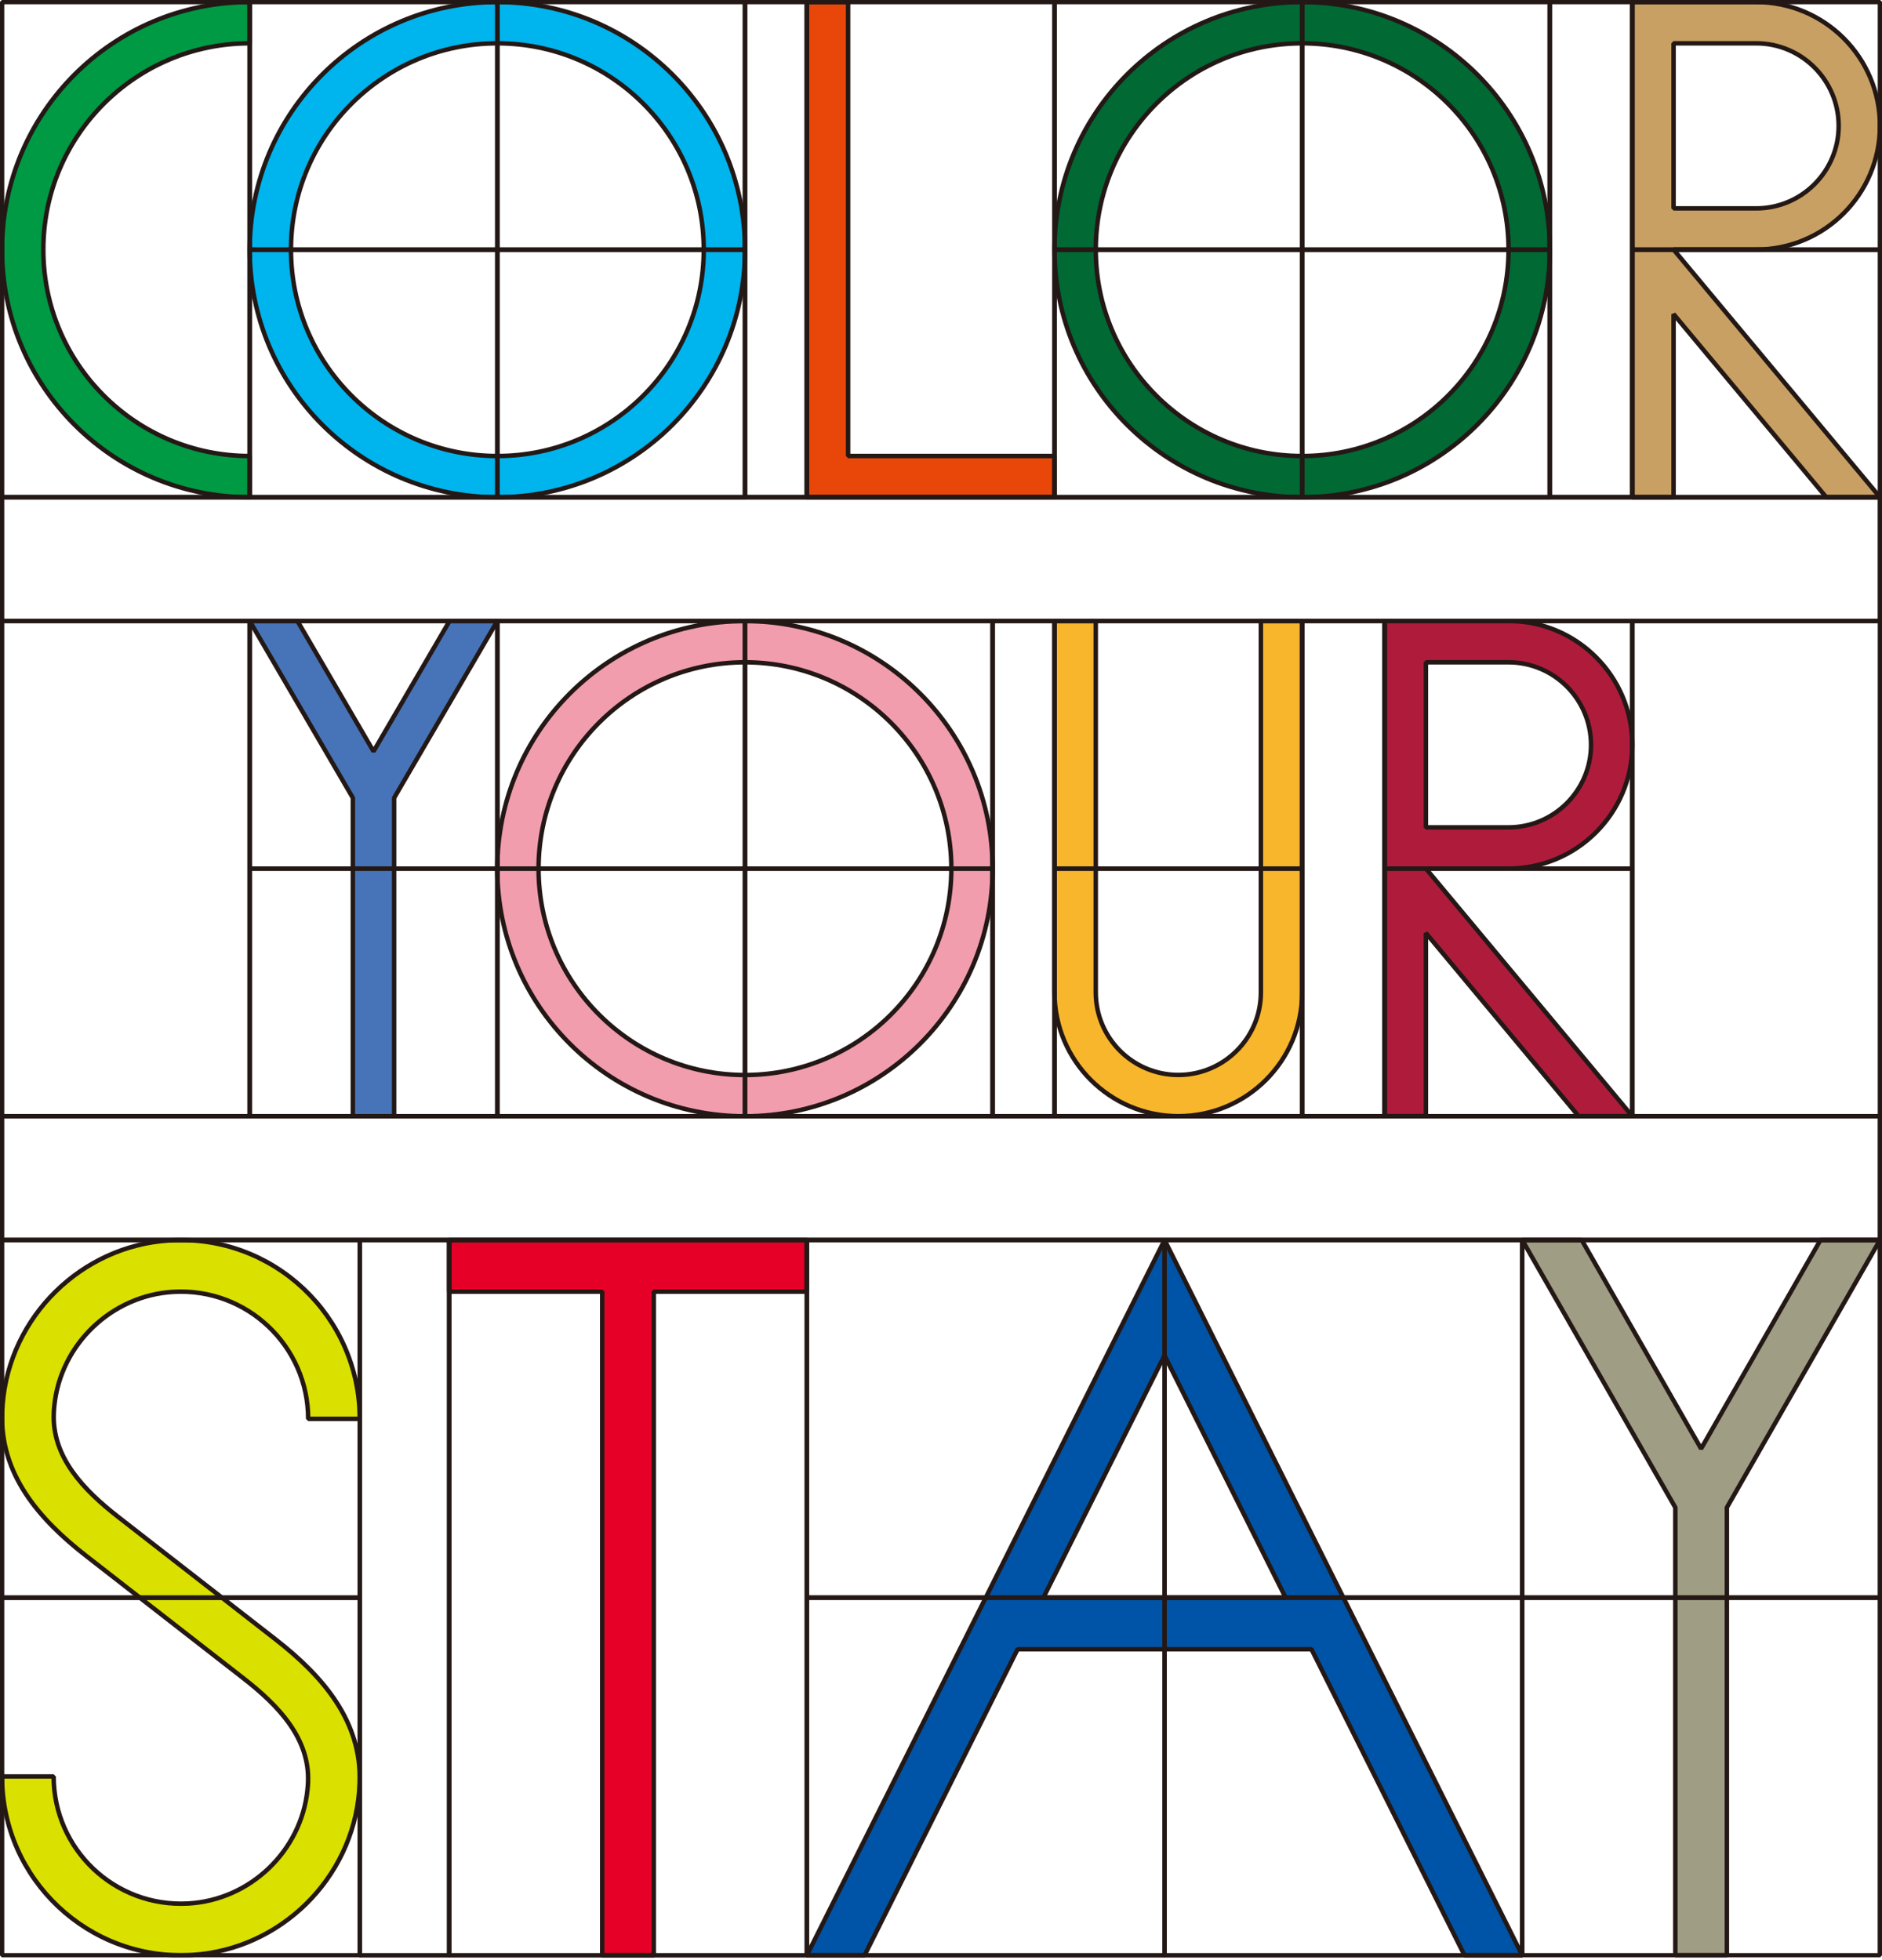 <svg width="240" height="250" viewBox="0 0 240 250" fill="none" xmlns="http://www.w3.org/2000/svg">
<g clip-path="url(#clip0_87_24)">
<path d="M63.426 0.26C45.982 0.26 31.843 14.399 31.843 31.843C31.843 49.286 45.982 63.425 63.426 63.425C80.87 63.425 95.008 49.286 95.008 31.843C95.008 14.399 80.86 0.26 63.426 0.26ZM63.426 58.162C48.888 58.162 37.107 46.381 37.107 31.843C37.107 17.305 48.888 5.524 63.426 5.524C77.964 5.524 89.745 17.305 89.745 31.843C89.745 46.381 77.964 58.162 63.426 58.162Z" fill="#00B4ED" stroke="#231815" stroke-width="0.57" stroke-linejoin="bevel"/>
<path d="M94.999 79.208C77.555 79.208 63.416 93.347 63.416 110.791C63.416 128.235 77.555 142.374 94.999 142.374C112.443 142.374 126.582 128.235 126.582 110.791C126.582 93.347 112.443 79.208 94.999 79.208ZM94.999 137.11C80.461 137.11 68.68 125.329 68.68 110.791C68.68 96.253 80.461 84.472 94.999 84.472C109.538 84.472 121.318 96.253 121.318 110.791C121.318 125.329 109.538 137.11 94.999 137.11Z" fill="#F19DAE" stroke="#231815" stroke-width="0.57" stroke-linejoin="bevel"/>
<path d="M166.056 0.26C148.612 0.26 134.473 14.399 134.473 31.843C134.473 49.286 148.612 63.425 166.056 63.425C183.5 63.425 197.639 49.286 197.639 31.843C197.639 14.399 183.491 0.26 166.056 0.26ZM166.056 58.162C151.518 58.162 139.737 46.381 139.737 31.843C139.737 17.305 151.518 5.524 166.056 5.524C180.594 5.524 192.375 17.305 192.375 31.843C192.375 46.381 180.594 58.162 166.056 58.162Z" fill="#006934" stroke="#231815" stroke-width="0.57" stroke-linejoin="bevel"/>
<path d="M31.843 58.162C17.305 58.162 5.524 46.381 5.524 31.843C5.524 17.305 17.305 5.524 31.843 5.524V0.26C14.399 0.26 0.26 14.399 0.26 31.843C0.26 49.286 14.399 63.425 31.843 63.425V58.162Z" fill="#009944" stroke="#231815" stroke-width="0.57" stroke-linejoin="bevel"/>
<path d="M108.154 58.162V26.579V0.26H102.89V31.843V63.416H134.473V58.162H108.154Z" fill="#E94709" stroke="#231815" stroke-width="0.57" stroke-linejoin="bevel"/>
<path d="M239.74 63.416L213.421 31.833H223.949C232.666 31.833 239.74 24.768 239.74 16.042C239.74 7.315 232.666 0.26 223.949 0.26H208.157V63.416H213.421V40.059L232.889 63.416H239.74ZM213.421 5.524H223.949C229.76 5.524 234.476 10.24 234.476 16.051C234.476 21.863 229.76 26.579 223.949 26.579H213.421V5.524Z" fill="#C9A063" stroke="#231815" stroke-width="0.57" stroke-linejoin="bevel"/>
<path d="M208.157 142.364L181.838 110.781H192.366C201.083 110.781 208.157 103.716 208.157 94.99C208.157 86.263 201.093 79.198 192.366 79.198H176.574V142.355H181.838V118.997L201.306 142.355H208.157V142.364ZM181.838 84.471H192.366C198.177 84.471 202.894 89.187 202.894 94.999C202.894 100.81 198.177 105.527 192.366 105.527H181.838V84.471Z" fill="#AF1C3B" stroke="#231815" stroke-width="0.57" stroke-linejoin="bevel"/>
<path d="M63.416 79.208H57.326L47.634 95.835L37.933 79.208H31.843L44.998 101.767V142.364H50.261V101.767L63.416 79.208Z" fill="#4774B9" stroke="#231815" stroke-width="0.57" stroke-linejoin="bevel"/>
<path d="M160.792 79.208V126.573C160.792 132.385 156.076 137.101 150.265 137.101C144.453 137.101 139.737 132.385 139.737 126.573V79.208H134.473V126.573C134.473 135.29 141.538 142.364 150.265 142.364C158.991 142.364 166.056 135.3 166.056 126.573V79.208H160.792Z" fill="#F8B62D" stroke="#231815" stroke-width="0.57" stroke-linejoin="bevel"/>
<path d="M6.861 180.214C6.87 179.917 6.898 179.611 6.926 179.314C7.705 171.46 14.241 165.212 22.123 164.766C31.518 164.237 39.298 171.692 39.298 180.966H45.88C45.88 167.876 34.851 157.367 21.584 158.203C10.379 158.918 1.216 167.923 0.334 179.11C0.306 179.481 0.288 179.843 0.269 180.214C0.019 187.966 4.874 193.685 10.992 198.447L31.054 214.062C35.491 217.516 39.53 221.712 39.279 227.329C39.27 227.626 39.242 227.932 39.214 228.229C38.434 236.083 31.899 242.331 24.017 242.777C14.622 243.306 6.842 235.851 6.842 226.577H0.26C0.26 239.667 11.289 250.176 24.555 249.34C35.761 248.625 44.923 239.62 45.805 228.433C45.833 228.062 45.852 227.7 45.87 227.329C46.121 219.577 41.266 213.858 35.148 209.096L15.086 193.481C10.648 190.027 6.61 185.831 6.861 180.214Z" fill="#DAE000" stroke="#231815" stroke-width="0.57" stroke-linejoin="bevel"/>
<path d="M102.89 158.156H57.28V164.738H76.794V249.386H83.376V164.738H102.89V158.156Z" fill="#E60027" stroke="#231815" stroke-width="0.57" stroke-linejoin="bevel"/>
<path d="M186.768 249.386H194.12L148.51 158.156L102.9 249.386H110.252L129.766 210.349H167.244L186.759 249.386H186.768ZM133.053 203.776L148.501 172.871L163.949 203.776H133.044H133.053Z" fill="#0054A7" stroke="#231815" stroke-width="0.57" stroke-linejoin="bevel"/>
<path d="M239.74 158.156H232.155L216.93 184.772L201.705 158.156H194.12L213.644 192.274V249.386H220.217V192.274L239.74 158.156Z" fill="#9F9D83" stroke="#231815" stroke-width="0.57" stroke-linejoin="bevel"/>
<path d="M239.731 142.363H0.26V158.155H239.731V142.363Z" stroke="#231815" stroke-width="0.57" stroke-linejoin="bevel"/>
<path d="M239.731 63.416H0.26V79.207H239.731V63.416Z" stroke="#231815" stroke-width="0.57" stroke-linejoin="bevel"/>
<path d="M0.26 0.26V31.843V63.416H31.843V31.843V0.26H0.26Z" stroke="#231815" stroke-width="0.57" stroke-linejoin="bevel"/>
<path d="M0.26 79.208V110.791V142.364H31.843V110.791V79.208H0.26Z" stroke="#231815" stroke-width="0.57" stroke-linejoin="bevel"/>
<path d="M208.157 79.208V110.791V142.364H239.74V110.791V79.208H208.157Z" stroke="#231815" stroke-width="0.57" stroke-linejoin="bevel"/>
<path d="M102.89 0.26V31.843V63.416H134.473V31.843V0.26H102.89Z" stroke="#231815" stroke-width="0.57" stroke-linejoin="bevel"/>
<path d="M63.426 0.26H31.843V31.843H63.426V0.26Z" stroke="#231815" stroke-width="0.57" stroke-linejoin="bevel"/>
<path d="M63.426 31.843H31.843V63.426H63.426V31.843Z" stroke="#231815" stroke-width="0.57" stroke-linejoin="bevel"/>
<path d="M95.009 0.26H63.426V31.843H95.009V0.26Z" stroke="#231815" stroke-width="0.57" stroke-linejoin="bevel"/>
<path d="M95.009 31.843H63.426V63.426H95.009V31.843Z" stroke="#231815" stroke-width="0.57" stroke-linejoin="bevel"/>
<path d="M94.999 0.26V31.843V63.416H102.89V0.26H94.999Z" stroke="#231815" stroke-width="0.57" stroke-linejoin="bevel"/>
<path d="M126.582 79.208V110.791V142.364H134.473V79.208H126.582Z" stroke="#231815" stroke-width="0.57" stroke-linejoin="bevel"/>
<path d="M197.63 0.26V31.843V63.416H208.157V0.26H197.63Z" stroke="#231815" stroke-width="0.57" stroke-linejoin="bevel"/>
<path d="M223.949 0.26H208.157V16.051V31.843H223.949H239.74V16.051V0.26H223.949Z" stroke="#231815" stroke-width="0.57" stroke-linejoin="bevel"/>
<path d="M239.74 31.843H208.157V63.426H239.74V31.843Z" stroke="#231815" stroke-width="0.57" stroke-linejoin="bevel"/>
<path d="M166.056 79.208V110.791V142.364H176.574V79.208H166.056Z" stroke="#231815" stroke-width="0.57" stroke-linejoin="bevel"/>
<path d="M57.28 158.156V203.776V249.386H102.89V203.776V158.156H57.28Z" stroke="#231815" stroke-width="0.57" stroke-linejoin="bevel"/>
<path d="M45.88 158.156V203.776V249.386H57.28V158.156H45.88Z" stroke="#231815" stroke-width="0.57" stroke-linejoin="bevel"/>
<path d="M148.501 158.156H102.89V203.767H148.501V158.156Z" stroke="#231815" stroke-width="0.57" stroke-linejoin="bevel"/>
<path d="M148.501 203.774H102.89V249.385H148.501V203.774Z" stroke="#231815" stroke-width="0.57" stroke-linejoin="bevel"/>
<path d="M23.07 203.774H0.26V226.575V249.385H23.07H45.88V226.575V203.774H23.07Z" stroke="#231815" stroke-width="0.57" stroke-linejoin="bevel"/>
<path d="M45.88 158.156H23.07H0.26V180.966V203.776H23.07H45.88V180.966V158.156Z" stroke="#231815" stroke-width="0.57" stroke-linejoin="bevel"/>
<path d="M194.12 158.156H148.51V203.767H194.12V158.156Z" stroke="#231815" stroke-width="0.57" stroke-linejoin="bevel"/>
<path d="M194.12 203.774H148.51V249.385H194.12V203.774Z" stroke="#231815" stroke-width="0.57" stroke-linejoin="bevel"/>
<path d="M239.731 158.156H194.12V203.767H239.731V158.156Z" stroke="#231815" stroke-width="0.57" stroke-linejoin="bevel"/>
<path d="M239.731 203.774H194.12V249.385H239.731V203.774Z" stroke="#231815" stroke-width="0.57" stroke-linejoin="bevel"/>
<path d="M95.009 79.208H63.426V110.791H95.009V79.208Z" stroke="#231815" stroke-width="0.57" stroke-linejoin="bevel"/>
<path d="M95.009 110.791H63.426V142.374H95.009V110.791Z" stroke="#231815" stroke-width="0.57" stroke-linejoin="bevel"/>
<path d="M63.426 79.208H31.843V110.791H63.426V79.208Z" stroke="#231815" stroke-width="0.57" stroke-linejoin="bevel"/>
<path d="M63.426 110.791H31.843V142.374H63.426V110.791Z" stroke="#231815" stroke-width="0.57" stroke-linejoin="bevel"/>
<path d="M126.582 79.208H94.999V110.791H126.582V79.208Z" stroke="#231815" stroke-width="0.57" stroke-linejoin="bevel"/>
<path d="M126.582 110.791H94.999V142.374H126.582V110.791Z" stroke="#231815" stroke-width="0.57" stroke-linejoin="bevel"/>
<path d="M166.056 79.208H134.473V110.791H166.056V79.208Z" stroke="#231815" stroke-width="0.57" stroke-linejoin="bevel"/>
<path d="M166.056 110.791H134.473V142.374H166.056V110.791Z" stroke="#231815" stroke-width="0.57" stroke-linejoin="bevel"/>
<path d="M166.056 0.26H134.473V31.843H166.056V0.26Z" stroke="#231815" stroke-width="0.57" stroke-linejoin="bevel"/>
<path d="M166.056 31.843H134.473V63.426H166.056V31.843Z" stroke="#231815" stroke-width="0.57" stroke-linejoin="bevel"/>
<path d="M197.639 0.26H166.056V31.843H197.639V0.26Z" stroke="#231815" stroke-width="0.57" stroke-linejoin="bevel"/>
<path d="M197.639 31.843H166.056V63.426H197.639V31.843Z" stroke="#231815" stroke-width="0.57" stroke-linejoin="bevel"/>
<path d="M192.366 79.208H176.574V94.999V110.791H192.366H208.157V94.999V79.208H192.366Z" stroke="#231815" stroke-width="0.57" stroke-linejoin="bevel"/>
<path d="M208.157 110.791H176.574V142.374H208.157V110.791Z" stroke="#231815" stroke-width="0.57" stroke-linejoin="bevel"/>
</g>
<defs>
<clipPath id="clip0_87_24">
<rect width="240" height="249.646" fill="white"/>
</clipPath>
</defs>
</svg>
